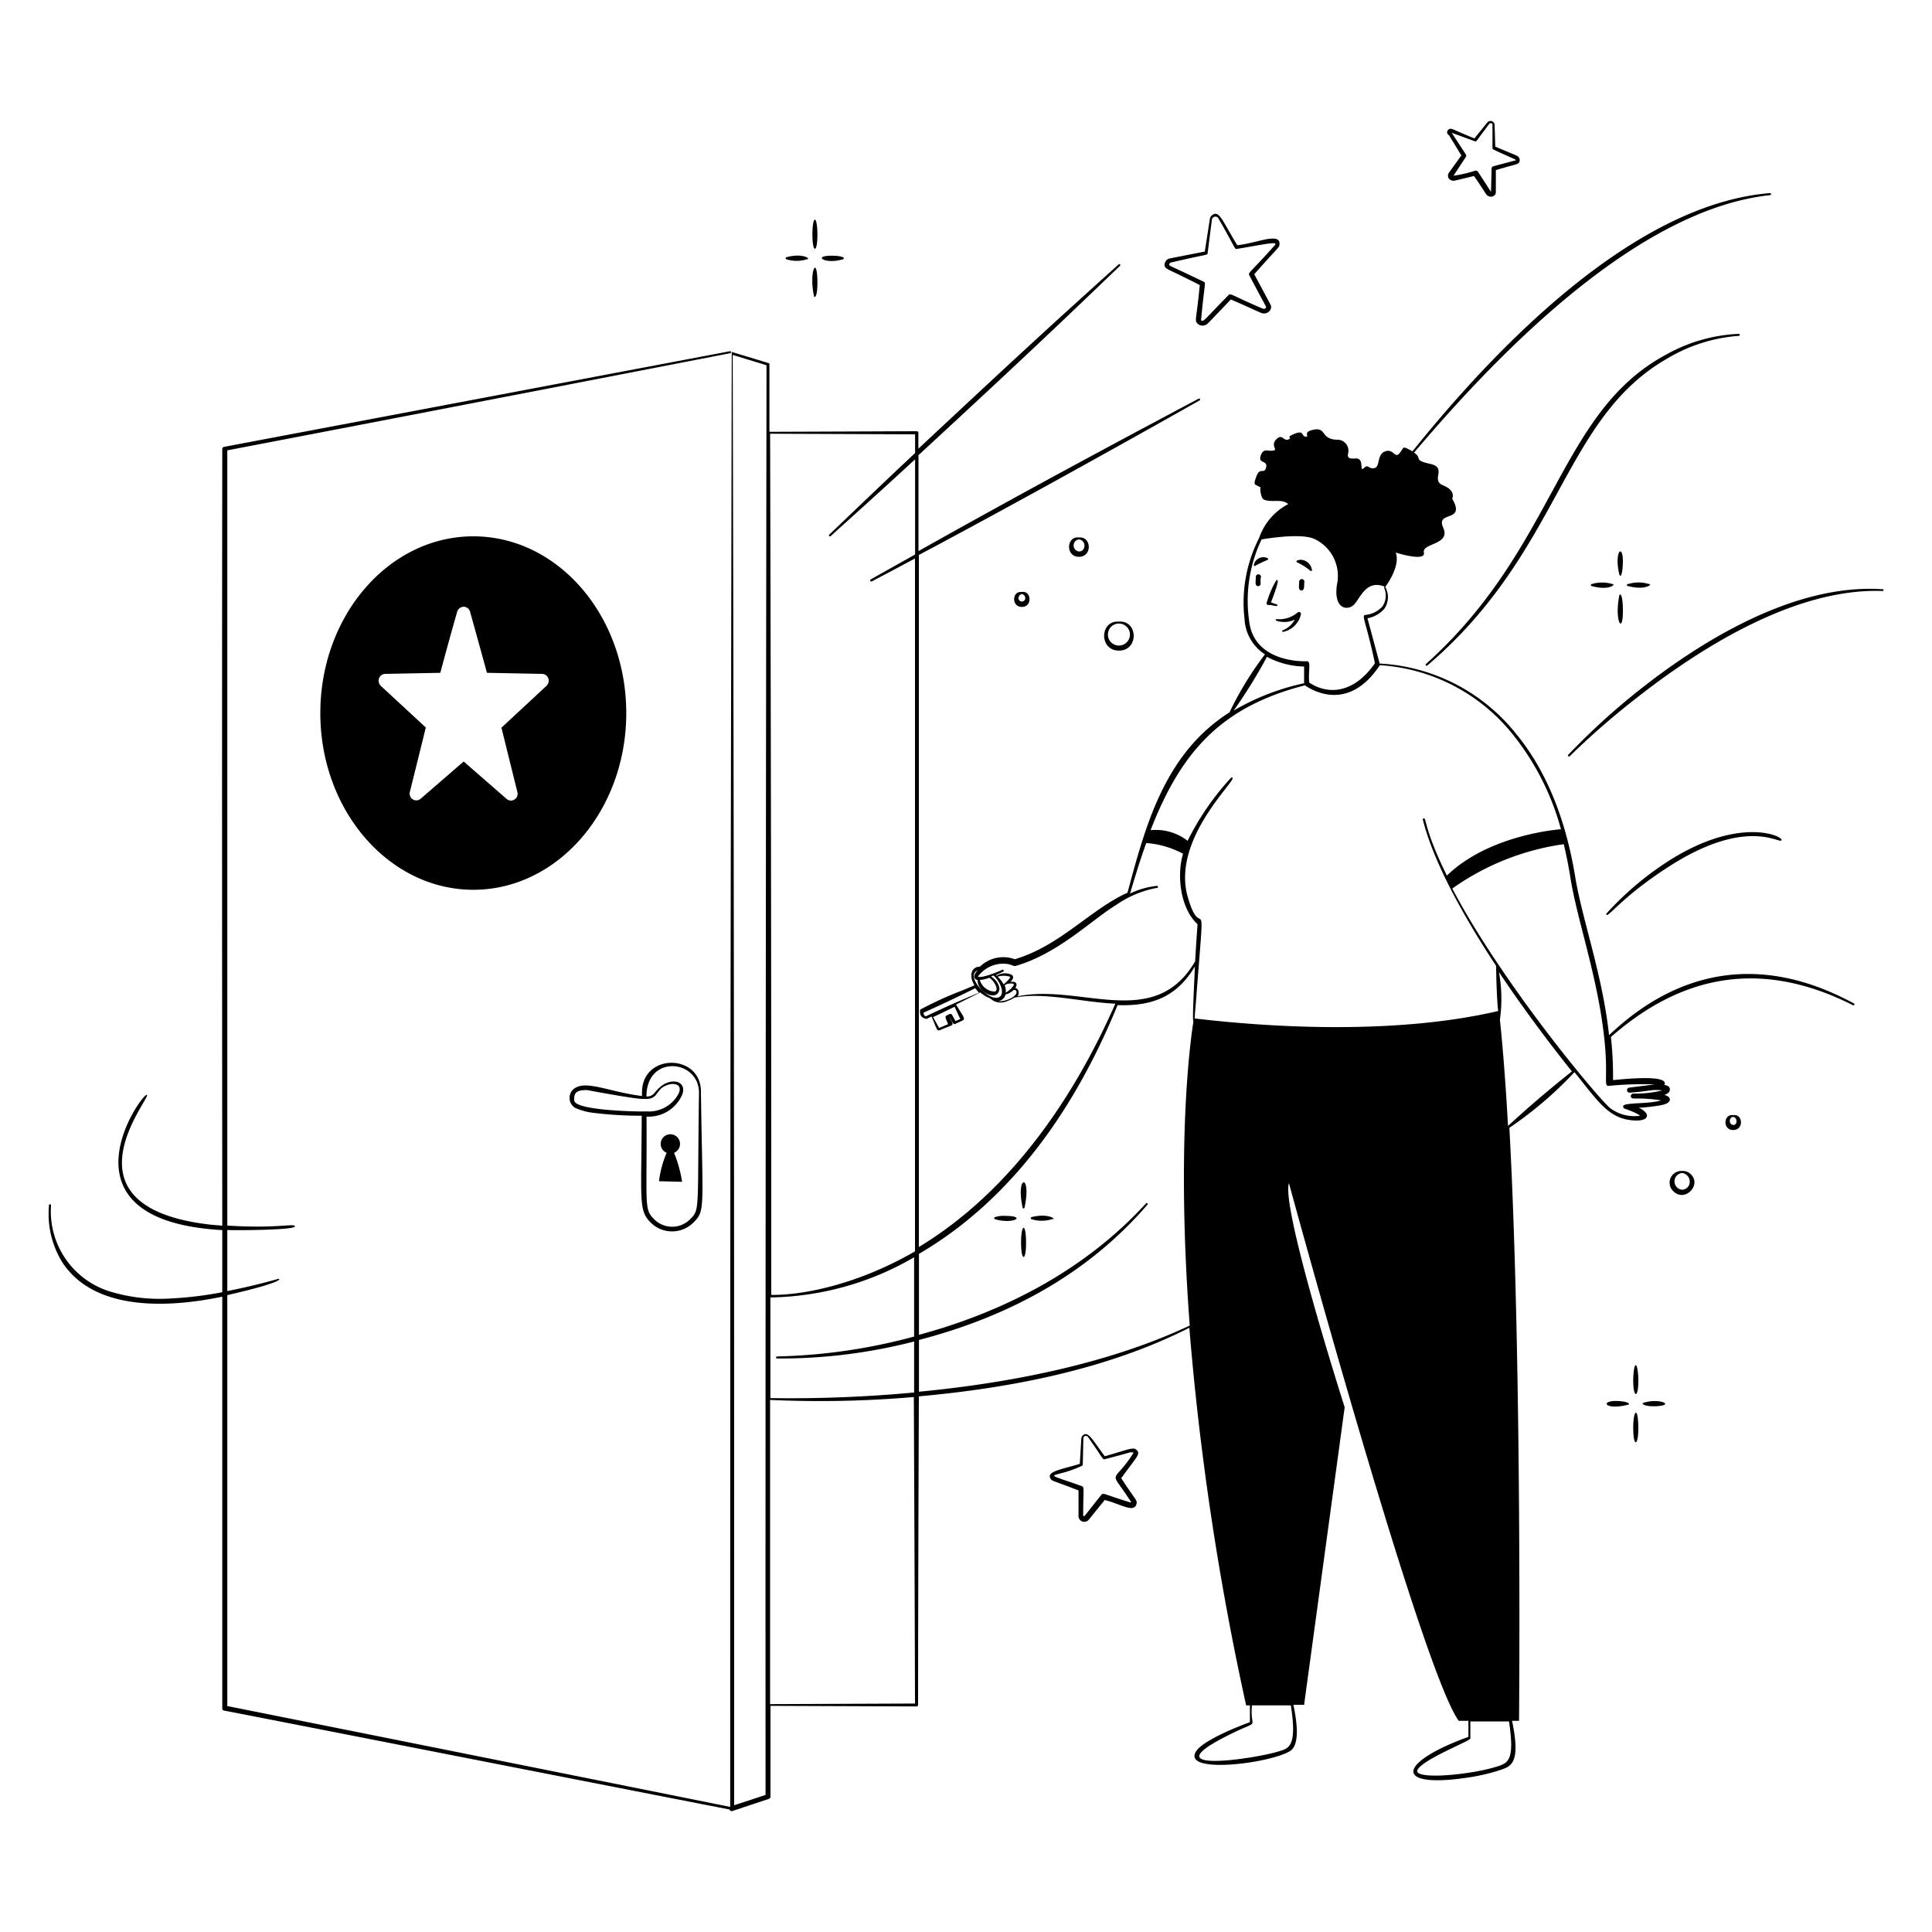 <?xml version="1.0" encoding="UTF-8"?> <svg xmlns="http://www.w3.org/2000/svg" viewBox="0 0 200 200"><g fill="currentColor"><path d="M67.35 126.55a3.13 3.13 0 0 0 4.44 0c1.24-1.24.94-1.38.77-13.5.05-4-6.06-4.08-6.1 0v.41c-3.38-.42-5.76-1.67-7-.78a1.2 1.2 0 0 0 .07 2 6.2 6.2 0 0 0 1.74.5 40.13 40.13 0 0 0 5.16.32c-.03 8.78-.35 9.78.92 11.05zm-.9-11.49c-1 0-6.91-.14-7-1.13s.46-1.07 1.31-1.09c0 0 4.43.84 5.68.92h.46c1 0 1-.59 1.57-1.11.86-.68 2.31-.62 1.78.56a3.48 3.48 0 0 1-3.36 1.84zm4.15-1.69c.6-1.48-1.11-1.85-2.24-.86-.63.5-.64 1-1.44 1 0-4.37 5.38-3.86 5.44-.44-.18 12.33.12 12.11-.92 13.15a2.63 2.63 0 0 1-3.72 0c-1.07-1.07-.74-1.31-.79-10.63a3.79 3.79 0 0 0 3.67-2.22z"></path><path d="M70.61 122.34a13.46 13.46 0 0 0-.83-3 1 1 0 1 0-.77 0 10.65 10.65 0 0 0-.79 2.94zm61.63-59.67a.08.08 0 0 0-.07-.1l-.6-.21c.08-.2.87-2.21.67-2.29a.08.08 0 0 0-.11 0s-.13.21-.3.53a11 11 0 0 0-.7 1.78.19.19 0 0 0 0 .15.21.21 0 0 0 .13.1h.27c.56.12.69.14.71.04zm.54 1.71a2.38 2.38 0 0 0 1.25-.24 2.36 2.36 0 0 1-1.24 1.11.09.09 0 0 0 0 .17 2.4 2.4 0 0 0 1.88-1.81.21.21 0 0 0-.35-.2 2.91 2.91 0 0 1-2.17.68c-.08-.03-.33.22.63.29zm-1.57-6.6a1 1 0 0 0-1.32.44 1.33 1.33 0 0 0-.08.21.1.1 0 0 0 .17.12 13 13 0 0 1 1.19-.57c.06.02.17-.18.04-.2zm3.14.47a6.15 6.15 0 0 1 1.28.82.1.1 0 1 0 .17-.12 1.2 1.2 0 0 0-1.24-1 1 1 0 0 0-.25.07.1.1 0 1 0 0 .2zM49 55.52c-8.74 0-15.84 8.2-15.84 18.3S40.28 92.11 49 92.11s15.83-8.19 15.83-18.29-7.08-18.3-15.83-18.3zM56.57 71l-4.66 4.33s1 4.06 1.65 6.66a.7.7 0 0 1-.3.78.68.68 0 0 1-.81-.06L48 78.83l-4.46 3.86a.68.68 0 0 1-.81.06.72.72 0 0 1-.3-.78c.65-2.6 1.65-6.66 1.65-6.66L39.42 71a.73.73 0 0 1-.18-.78.69.69 0 0 1 .63-.46l5.71-.11s1-3.75 1.75-6.33a.71.71 0 0 1 .67-.51.69.69 0 0 1 .66.51c.72 2.58 1.75 6.33 1.75 6.33l5.71.11a.7.7 0 0 1 .64.46.73.73 0 0 1-.19.78zm67.63-41.49c-.34 3.55-.54 3.62-.28 3.94a.73.73 0 0 0 .75.23.75.75 0 0 0 .37-.2l2.38-2.48c3.2 1.38 3.14 1.49 3.53 1.44a.72.72 0 0 0 .61-.49.57.57 0 0 0-.05-.44l-1.67-3.12c2.52-2.86 2.58-2.74 2.61-3.07.15-1.36-2.51-.09-4.37.06-1.58-2.59-1.9-3.75-2.66-3.05a.54.54 0 0 0-.17.3l-.53 3.41-3.6.71a.66.66 0 0 0-.53.47.54.54 0 0 0 0 .38c.2.33.41.27 3.61 1.91zm-3-2.33c3.79-.89 3.78-.75 3.81-.95l.45-3.54a.37.37 0 0 1 .65-.12c1.8 3.13 1.69 3.24 1.92 3.2 2.69-.44 4.37-.85 3.94-.39-2.53 2.85-2.8 2.83-2.64 3.12 1.66 3.17 1.78 3.25 1.73 3.35a.23.23 0 0 1-.18.11.33.33 0 0 1-.14 0c-3.28-1.4-3.34-1.65-3.57-1.41-2.47 2.52-2.6 2.83-2.83 2.61a.09.09 0 0 1 0-.06c.33-3.71.54-3.81.26-3.94-3.21-1.54-3.5-1.62-3.56-1.72a.11.11 0 0 1 0-.08.25.25 0 0 1 .16-.18zm-6.83 123.57c-1.24-1.62-1.75-2.75-2.32-2.11a.5.5 0 0 0-.11.26l-.16 2.64c-2 .6-3.54.8-3 1.57.15.23.21.14 2.87 1.18V157a.6.6 0 0 0 1.09.28l1.62-2c1.61.39 3.09 1.43 3.3.36.07-.36-.12-.35-1.59-2.62 1.52-2.12 2-2.46 1.64-2.87s-.71-.15-3.34.6zm2.94-.3c-2.21 3.44-2.55 1.38-.21 5.06a.14.14 0 0 1-.15 0c-2.58-.79-2.72-1-2.92-.79-2.05 2.56-1.65 2.18-1.9 2.22 0-2.77.15-3-.15-3.1-4.53-1.62-3-.67 0-2.09a.15.15 0 0 0 .11-.14l.06-2.76a.27.27 0 0 1 .45-.13c1.55 2.17 1.53 2.4 1.75 2.34 3.6-.93 2.3-.7 3-.7-.03.07-.04.08-.04.09zM150 18.5a.62.62 0 0 0 .59.2l2-.48c1.26 1.81 1.24 2 1.51 2.08a.53.53 0 0 0 .61-.08.42.42 0 0 0 .14-.32v-2.29c2-.61 2.24-.56 2.4-.78a.47.47 0 0 0-.05-.57.69.69 0 0 0-.21-.16l-2.2-.92-.07-2.26a.42.42 0 0 0-.09-.24.48.48 0 0 0-.2-.14.38.38 0 0 0-.23 0 .37.37 0 0 0-.22.12l-1.35 1.67c-2.16-.88-2.21-1-2.5-1a.41.41 0 0 0-.33.4.42.42 0 0 0 .2.27l1.28 2.09-1.28 1.78a.52.52 0 0 0 0 .63zm1.74-2.25a.24.24 0 0 0 0-.27c-.07-.11-1.55-2.37-1.45-2.23l2.4.88a.14.14 0 0 0 .17-.05l1.35-1.82h.2a.24.24 0 0 1 .09.08.14.14 0 0 1 0 .1v2.38a.18.18 0 0 0 .1.16c2.14 1 2.3 1 2.33 1.11l-2.34.62a.26.26 0 0 0-.18.23l-.06 2.42-1.35-2.08a.28.28 0 0 0-.28-.11 13.75 13.75 0 0 1-2.25.52z"></path><path d="M166.57 107.16c-.14-1.26-.33-2.5-.56-3.71-.92-4.84-2.38-9.18-2.95-12.71-1.14-6.92-3.51-11.67-6.24-14.93a19.36 19.36 0 0 0-14-7.12L141.56 64a3 3 0 0 0 1.76-1 2.14 2.14 0 0 0 .08-2.24c.15-.2 1.61-2.21 1.08-3.56 0 0 3.14 1 2.92 0s2.81-.77 2-2.58 2.4-.46.93-3c0 0 .44-.82-.93-1.37s.48-1.82-1.35-2.23-.75-.58-1.67-1.16c8.9-10.51 23.19-25.19 36.86-26.66a.12.12 0 0 0 .1-.12.11.11 0 0 0-.12-.09c-14 1.14-28.16 15.72-37 26.73-1.17-.65-.83-.4-1.34.2s-.61-.52-1.5-.19-.47 1.62-1.12 1.73-.58-.47-1.08 0 .13-1.09-.89-1-.72-.35-.7-.78a1.14 1.14 0 0 0-1.2-1.16c-1.76-.06-1-1.41-2.57-1-1 .26-.18.72-.66.68s-.11-.71-1.16-.29-.11.36-.62.58-.64-.66-1.27 0 .25 1.08-.33 1.16-1-.3-1.28.54.75.42.57 1.19-.63-.07-1 .91-.17.83.23 1.06.06-.06.2.64.24.77.85.85 1.53-.14 2 .35a6.21 6.21 0 0 0-3 3.49 14.67 14.67 0 0 0-1.51 8.44 4.6 4.6 0 0 0 2.11 3.62 34.08 34.08 0 0 0-3.67 6c-6.68 4.25-8.66 11.57-10.56 18.67-3.88 1.76-6.94 5.48-11.67 6.89a3.46 3.46 0 0 0-3.61.77c-.92 0-1.15 1-.56 1.93l-1.24.52a37.58 37.58 0 0 0-4.39 2c0 .1-.15.78.58.94a.17.17 0 0 0 .12 0l.49-.23c.72 1.74.48 1.55 1.28 1.23 1.15-.45 1-.26.58-1.17.27.4.34.82.6.7 1.18-.6 1.17-.15.07-2l2.51-1.26a3.17 3.17 0 0 0 1 .61 1.62 1.62 0 0 0 1.84.27 2.78 2.78 0 0 0 .67-.33c3.12-.61 7 .47 10.47.62-4.4 10-11 19.54-20.34 25.19V57.45c6.5-3.45 16.92-9.14 29.06-16a.1.1 0 0 0-.1-.18c-9 4.78-18.27 9.75-29 15.78v-9.93c11.85-10.94 15.14-14.12 20.86-19.6a.1.1 0 1 0-.14-.15c-6.48 5.85-8.53 7.68-20.73 19.08V44.8a.16.16 0 0 0-.16-.16l-15.16.06a.12.12 0 0 0-.1 0v-7a.11.11 0 0 0-.08-.11l-3.73-1.13a.1.1 0 0 0-.09 0 .09.09 0 0 0 0 .08c-.13 69.55-.16 71.4-.16 150.51-1.52-.31-33.38-6.71-52.06-10.44v-42.54c6.13-1.4 5.45-1.74 5.27-1.68-1.66.47-3.53.92-5.27 1.26v-6.32c1.06.05 7 0 7-.37s-1.77.25-7-.09V46.62C45.07 42.5 75 36.68 75.6 36.56a.1.1 0 0 0 .08-.12.1.1 0 0 0-.12-.08l-52.37 9.9a.22.22 0 0 0-.18.22c0 5.19-.05 18.92 0 80.4l-1.18-.1c-16-1.8-6.19-13.12-6.62-13.44s-10 13 7.8 14v6.43a37.76 37.76 0 0 1-5.39.65 17.62 17.62 0 0 1-6.25-.73 8.68 8.68 0 0 1-6.09-8.88.11.11 0 1 0-.21 0 9.53 9.53 0 0 0 1.34 5.8c3.23 5.05 10.71 4.85 16.6 3.62v42.63a.22.22 0 0 0 .18.22c.13 0 38.6 7.57 52.34 10.24a.28.28 0 0 0 .1.14.24.24 0 0 0 .23 0l3.73-1.24a.25.25 0 0 0 .17-.24v-9.39l15.12.06a.16.16 0 0 0 .16-.16c0-2.24 0-10.91.08-31.94 9.54-.86 19.53-2.8 28-7.1a292.38 292.38 0 0 0 5.88 39.09h.39v1.74c-1.3.47-4.81 1.87-5.56 3-1.56 2.4 7.49 1.31 9.7 0 1.13-.68.66-3.36.36-4.8H135l4.2-30.8s-6.59-20.59-5.77-23.2c0 0 13.72 50.39 17.58 55.66h1v1.66c-7.29 2.64-7.76 5.3-.39 4.26a20.81 20.81 0 0 0 3.51-.77c1.28-.43 2.33-.63 1.4-5.15h.72s.34-36.81-1-61.39a39.61 39.61 0 0 0 6.74-5.76c2.51 3.11 3.57 4.86 6.19 5 1.55.08 1.64-.66.73-1.18a1.71 1.71 0 0 0-.27-.14 18.46 18.46 0 0 0 2.21-.24c.36-.07.86-.18 1-.5a.38.38 0 0 0-.12-.38 1.05 1.05 0 0 0-.45-.2 1.41 1.41 0 0 0 .39-.19.46.46 0 0 0 .19-.41c0-.28-.29-.39-.56-.44.53-1.09-4-.62-5.32-.5a36.31 36.31 0 0 0-.22-4.46c7.52-6.59 15.73-8 25.06-3.29.12.06.22-.12.1-.18-9.36-5.09-18-3.7-25.35 3.28zm5.65 6.84s.01 0 0 0zm0-1.06s0-.02-.01 0zM129.3 64.19a14.67 14.67 0 0 1 1.3-8.35c1-.17 4.36-.66 5.56 0a4.22 4.22 0 0 1 2.24 4.68c-.34 2.31.85 2.71 1.6 2.21s1.27-2.83 3.35-2a.1.1 0 0 0-.06.13 2 2 0 0 1-.19 1.93 2.74 2.74 0 0 1-1.77.87c-.43.05.13.83 1 5-2.07 3-4.71 3.38-6.8 2-.12-1.27.24-2.23-.27-2.21-.08.01-5.52.25-5.96-4.26zm1.85 3.8A8.48 8.48 0 0 0 135 69v1.73a24.51 24.51 0 0 0-7.29 2.83 52.9 52.9 0 0 0 3.44-5.56zm-31.74 37.5-.5.21-.35-.64c-.13-.23-.42 0-.61.09s.06.5.19.87l-.92.4c-.37-.67-.45-.82-.63-1.13.79-.37 1.17-.55 2.23-1.07.07.15.39.86.59 1.27zm-3.57-.28a.34.34 0 0 1-.23-.38c1.88-.85 3.27-1.51 4.12-1.93l1.23-.6a3.28 3.28 0 0 0 .39.46c-2.67 1.13-3.35 1.43-5.51 2.45zm5.36-4.76c-.42.45-.49.89 0 1-.07 1 1.47 2.06 2.09 1.38a.76.76 0 0 0 .12-.74 1.8 1.8 0 0 0-.83-1l.27-.11.13.13c.47.47 1 1.5.6 2-.9.95-3.82-2.05-2.38-2.66zm.22 1a3.56 3.56 0 0 0 1-.24c.55.38 1.05 1.34.52 1.44a1.68 1.68 0 0 1-1.52-1.24zm2.49.48a2.82 2.82 0 0 0-.64-.82 2.15 2.15 0 0 1 1.28 0c.13.08-.43.61-.64.78zm.79.38a4.2 4.2 0 0 1-.59.46 1.49 1.49 0 0 0-.11-.77l.28-.16c.79-.1.82.06.42.43zm-1.54 1.34a.91.91 0 0 0 .93-.7 2 2 0 0 0 .85-.47c.11 0 .21 0 .26.1.27.57-1.31 1.24-2.04 1.03zm2.14-.46c.33-.43.09-.89-.2-.9.29-.4.09-.77-.5-.63.05-.1.51-.45.13-.75a1.65 1.65 0 0 0-1.57.1l-.08-.06.78-.37c.12-.06 0-.25-.09-.19s-2.12.93-2.54.71a3.25 3.25 0 0 1 2.59-1.34c.86 0 1.09.3 1.29.24 4.43-1.26 7.92-4.8 10.45-6.33a10.82 10.82 0 0 1 4.17-1.75.11.11 0 1 0 0-.21 8.4 8.4 0 0 0-2.75.79c.37-1.22.91-3.1 1.68-5.23a9.63 9.63 0 0 1 3.81 1.11c-.7 2.3-.23 5.74 1.5 7.29-.08 1.12-.17 2.41-.25 3.85-4.24 7.26-11.92 2.24-18.42 3.63zM79.73 44.9l15 .06v1.94c-3.51 3.28-7.73 7.35-8.89 8.45a.11.11 0 0 0 0 .15.12.12 0 0 0 .15 0c1.37-1.25 5.07-4.56 8.74-7.95v9.85l-.37.21L90.1 60a.1.1 0 0 0 0 .14.11.11 0 0 0 .14.05s1.68-.88 4.28-2.27l.2-.1v71.72c-5.58 3.24-11.24 4.54-14.88 4.51 0-20.85 0-45.08-.12-89.21a.12.12 0 0 0 .01.06zm14.9 89.46v4a59.15 59.15 0 0 1-14.19 2.06.12.12 0 0 0-.11.11.11.11 0 0 0 .11.1 55.41 55.41 0 0 0 14.19-1.76v5.28a137.84 137.84 0 0 1-14.88.58v-10.42a30.36 30.36 0 0 0 14.88-4.16zm-15.38 51.45L76 186.88c0-54.91 0-89.59-.15-150.14l3.5 1.07c-.07 47.98-.12 104.51-.1 148zm15.47-9.46-15 .06v-31.49a113.06 113.06 0 0 0 14.88-.3c.06 13.94.09 20.47.12 31.73zm.41-32.28v-5.36c9.27-2.41 17.47-6.82 23.65-14a.1.1 0 1 0-.15-.13c-6.24 6.82-14.58 11.19-23.5 13.6v-8.38c9.81-5.74 16.29-15.33 20.56-25.75 3.55.12 6.13-.84 8-4 0 .71-.3 5.63-.15 5.71-.32 2-1.79 12.67-.38 31.46-8.47 3.99-18.76 5.97-28.03 6.85zm38.5 32.47c.67 4.36-.23 4.45-1.32 4.78-2.36.73-13.14 2.37-5.41-1.56 3.88-2 2.45-.44 2.7-3.22zm-9.95-71.11c0-.41.07-1.05.13-1.8 1-13.09.67-5.61-.83-10.69-1.79-6 5-12.09 4.61-12.43a.11.11 0 0 0-.15 0 28 28 0 0 0-4.5 6.53 5.37 5.37 0 0 0-3.83-1.1c3.15-8.13 7.33-12.79 16-15a.27.27 0 0 0 .07.08c.1 0 4.16 3.13 7.66-2.16a19.15 19.15 0 0 1 13.75 7.15 27 27 0 0 1 5 9.83c-1.28.11-7.73.86-11.81 4.8-2.4-4.87-2.09-6-2.41-5.92a.11.11 0 0 0-.08.13c1.23 4.88 4.82 10.94 7.59 15.14 0 .93.07 3.5.21 4.67-9.61 2.25-21.7 1.92-31.41.77zm31.2 77.47c-2.86.88-8.84 1.39-8.11.26s5.44-2.94 5.44-3.19v-1.77h4c.62 4.1-.1 4.32-1.33 4.7zm1.23-66.35c-.23-4.1-.51-7.86-.84-11a15.36 15.36 0 0 0-.1-4.92c2.22 3.32 4.68 6.68 7.55 10.28-3.12 2.5-4.55 3.77-6.61 5.64zm15.21-4.29c-.08 0-2.58.32-2.66.33a.26.26 0 0 0 .06.52c2.24-.16 2.18-.37 3.36-.23a12.08 12.08 0 0 1-3 .33.26.26 0 0 0-.26.26c0 .21.17.21.27.25a16 16 0 0 1 2.87.19c-1.3.41-3.87.19-3.93.6a.25.25 0 0 0 .18.27 9.21 9.21 0 0 1 1.13.45 2.36 2.36 0 0 1 .44.27 4.16 4.16 0 0 1-3.1-.79c-1.16-.93-11.09-12.77-16.34-22.73a26.25 26.25 0 0 1 11.54-4.59c.26 1.08.49 2.22.68 3.42.56 3.54 2 7.89 2.92 12.74 1.4 7.4.32 8.93 1.07 8.86a34.75 34.75 0 0 1 4.77-.15z"></path><path d="M180 34.77a.1.1 0 0 0 .1-.1.1.1 0 0 0-.1-.11 16.85 16.85 0 0 0-7.58 2.18c-11.11 6-11.34 19.93-24.81 32a.11.11 0 0 0 0 .15.12.12 0 0 0 .15 0c13.88-11.84 13.9-25.54 24.86-31.79a16.74 16.74 0 0 1 7.38-2.33zM194.9 61c-9.09-.63-18.88 5.3-25.91 11a71.64 71.64 0 0 0-6.66 6.15.11.11 0 0 0 .15.15 80.31 80.31 0 0 1 6.8-5.94c7-5.52 16.74-11.51 25.61-11.18a.13.13 0 0 0 .11-.1.1.1 0 0 0-.1-.08zm-22.31 28.82c8.24-5.37 11.65-2.39 11.83-2.84s-4.58-2.59-12.11 2.42a31.78 31.78 0 0 0-6 5.16.11.11 0 0 0 0 .15c.22.2 1.69-1.91 6.28-4.89zM105.86 125a.1.1 0 1 0 .2 0c.76-3.54-.94-3.41-.2 0zM84.61 23.9c-.07-1.64-.5-1.57-.51.35 0 2.17.59 1.95.51-.35zm84.72 117.43c-.18 0-.24 1-.25 1.15-.1 2.37.61 2.51.51 0-.01-.18-.08-1.15-.26-1.15zm-1.76-82.13c.19 1 .43 0 .43-1.12 0-1.75-.85-1.08-.43 1.12zM106.78 126a.11.11 0 0 0 0 .21 3.6 3.6 0 0 0 2.13 0c.54.02-.45-.66-2.13-.21zM87 26.91l.27-.07a.11.11 0 0 0 0-.21 2.64 2.64 0 0 0-.8-.15c-2.47-.11-1.25.86.53.43zm83.37 118.24-.21.06c-.26 0-.18.42 1.32.36 1.91-.11.4-.8-1.11-.42zm-1.81-84.69a.11.11 0 1 0 0 .21c1.71.48 2.6-.21 2.13-.21a3.54 3.54 0 0 0-2.13 0zm-62.86 68.15c0 2.13.59 2 .51-.35-.07-1.76-.51-1.41-.51.35zM84.26 30.62c0 .22.36.34.36-1.4-.03-2.96-.89-1.06-.36 1.4zm84.82 117.6c.07 1.74.59 1.31.51-.77s-.59-1.25-.51.77zm-1.45-86.57c-.56 2.81.5 4.31.36 1.05-.06-1.41-.36-1.19-.36-1.05zm-63.56 64.22a2.68 2.68 0 0 0-1.07.13.11.11 0 0 0 0 .21c1.92.56 3.33-.34 1.07-.34zM81.41 26.84a3.51 3.51 0 0 0 2.12 0c.48 0-.41-.69-2.12-.21a.11.11 0 0 0 0 .21zM168 145.08c-2.48-.32-2.13 1 .53.34.13 0 .26-.22-.53-.34zm-3-84.68-.21.06a.1.1 0 1 0 0 .21c1.81.51 2.54-.21 2.12-.21a3.76 3.76 0 0 0-1.91-.06zm-49.17 3.95c-2-.15-2.08 3 0 3s2-3.14 0-3zm0 2.48a1.14 1.14 0 0 1 0-2.28 1.14 1.14 0 0 1 0 2.28zm-4.14-11.19c-1.31-.16-1.41 2 0 2s1.31-2.13 0-2zm0 1.45a.63.63 0 0 1 0-1.25c.79.09.74 1.26 0 1.25zm-5.91 4.2c-1-.17-1.12 1.53 0 1.54s1-1.71 0-1.55zm.35.69a.35.35 0 0 1-.69 0 .44.44 0 0 1 .34-.49.44.44 0 0 1 .35.51zm73.29 53.46c-1-.16-1.13 1.54 0 1.54s1.01-1.71 0-1.54zm0 1c-.44 0-.5-.74 0-.82a.43.43 0 0 1 .34.48.35.35 0 0 1-.34.37zm-5.3 4.78a1.21 1.21 0 0 0-.92 2.07c1.2 1.26 3.05-.67 1.78-1.78a1.15 1.15 0 0 0-.86-.29zm0 1.94a.87.87 0 0 1 0-1.73.86.86 0 0 1 .6.33.88.88 0 0 1 .2.61.81.81 0 0 1-.8.79zM130 59.77c0 .4-.13.88.23.91a.26.26 0 0 0 .27-.27 4.93 4.93 0 0 1 0-.55.27.27 0 1 0-.5-.09zm4.49.44c0 .39-.13.88.22.91s.28-.46.31-.83a.27.27 0 1 0-.53-.08z"></path></g></svg> 
